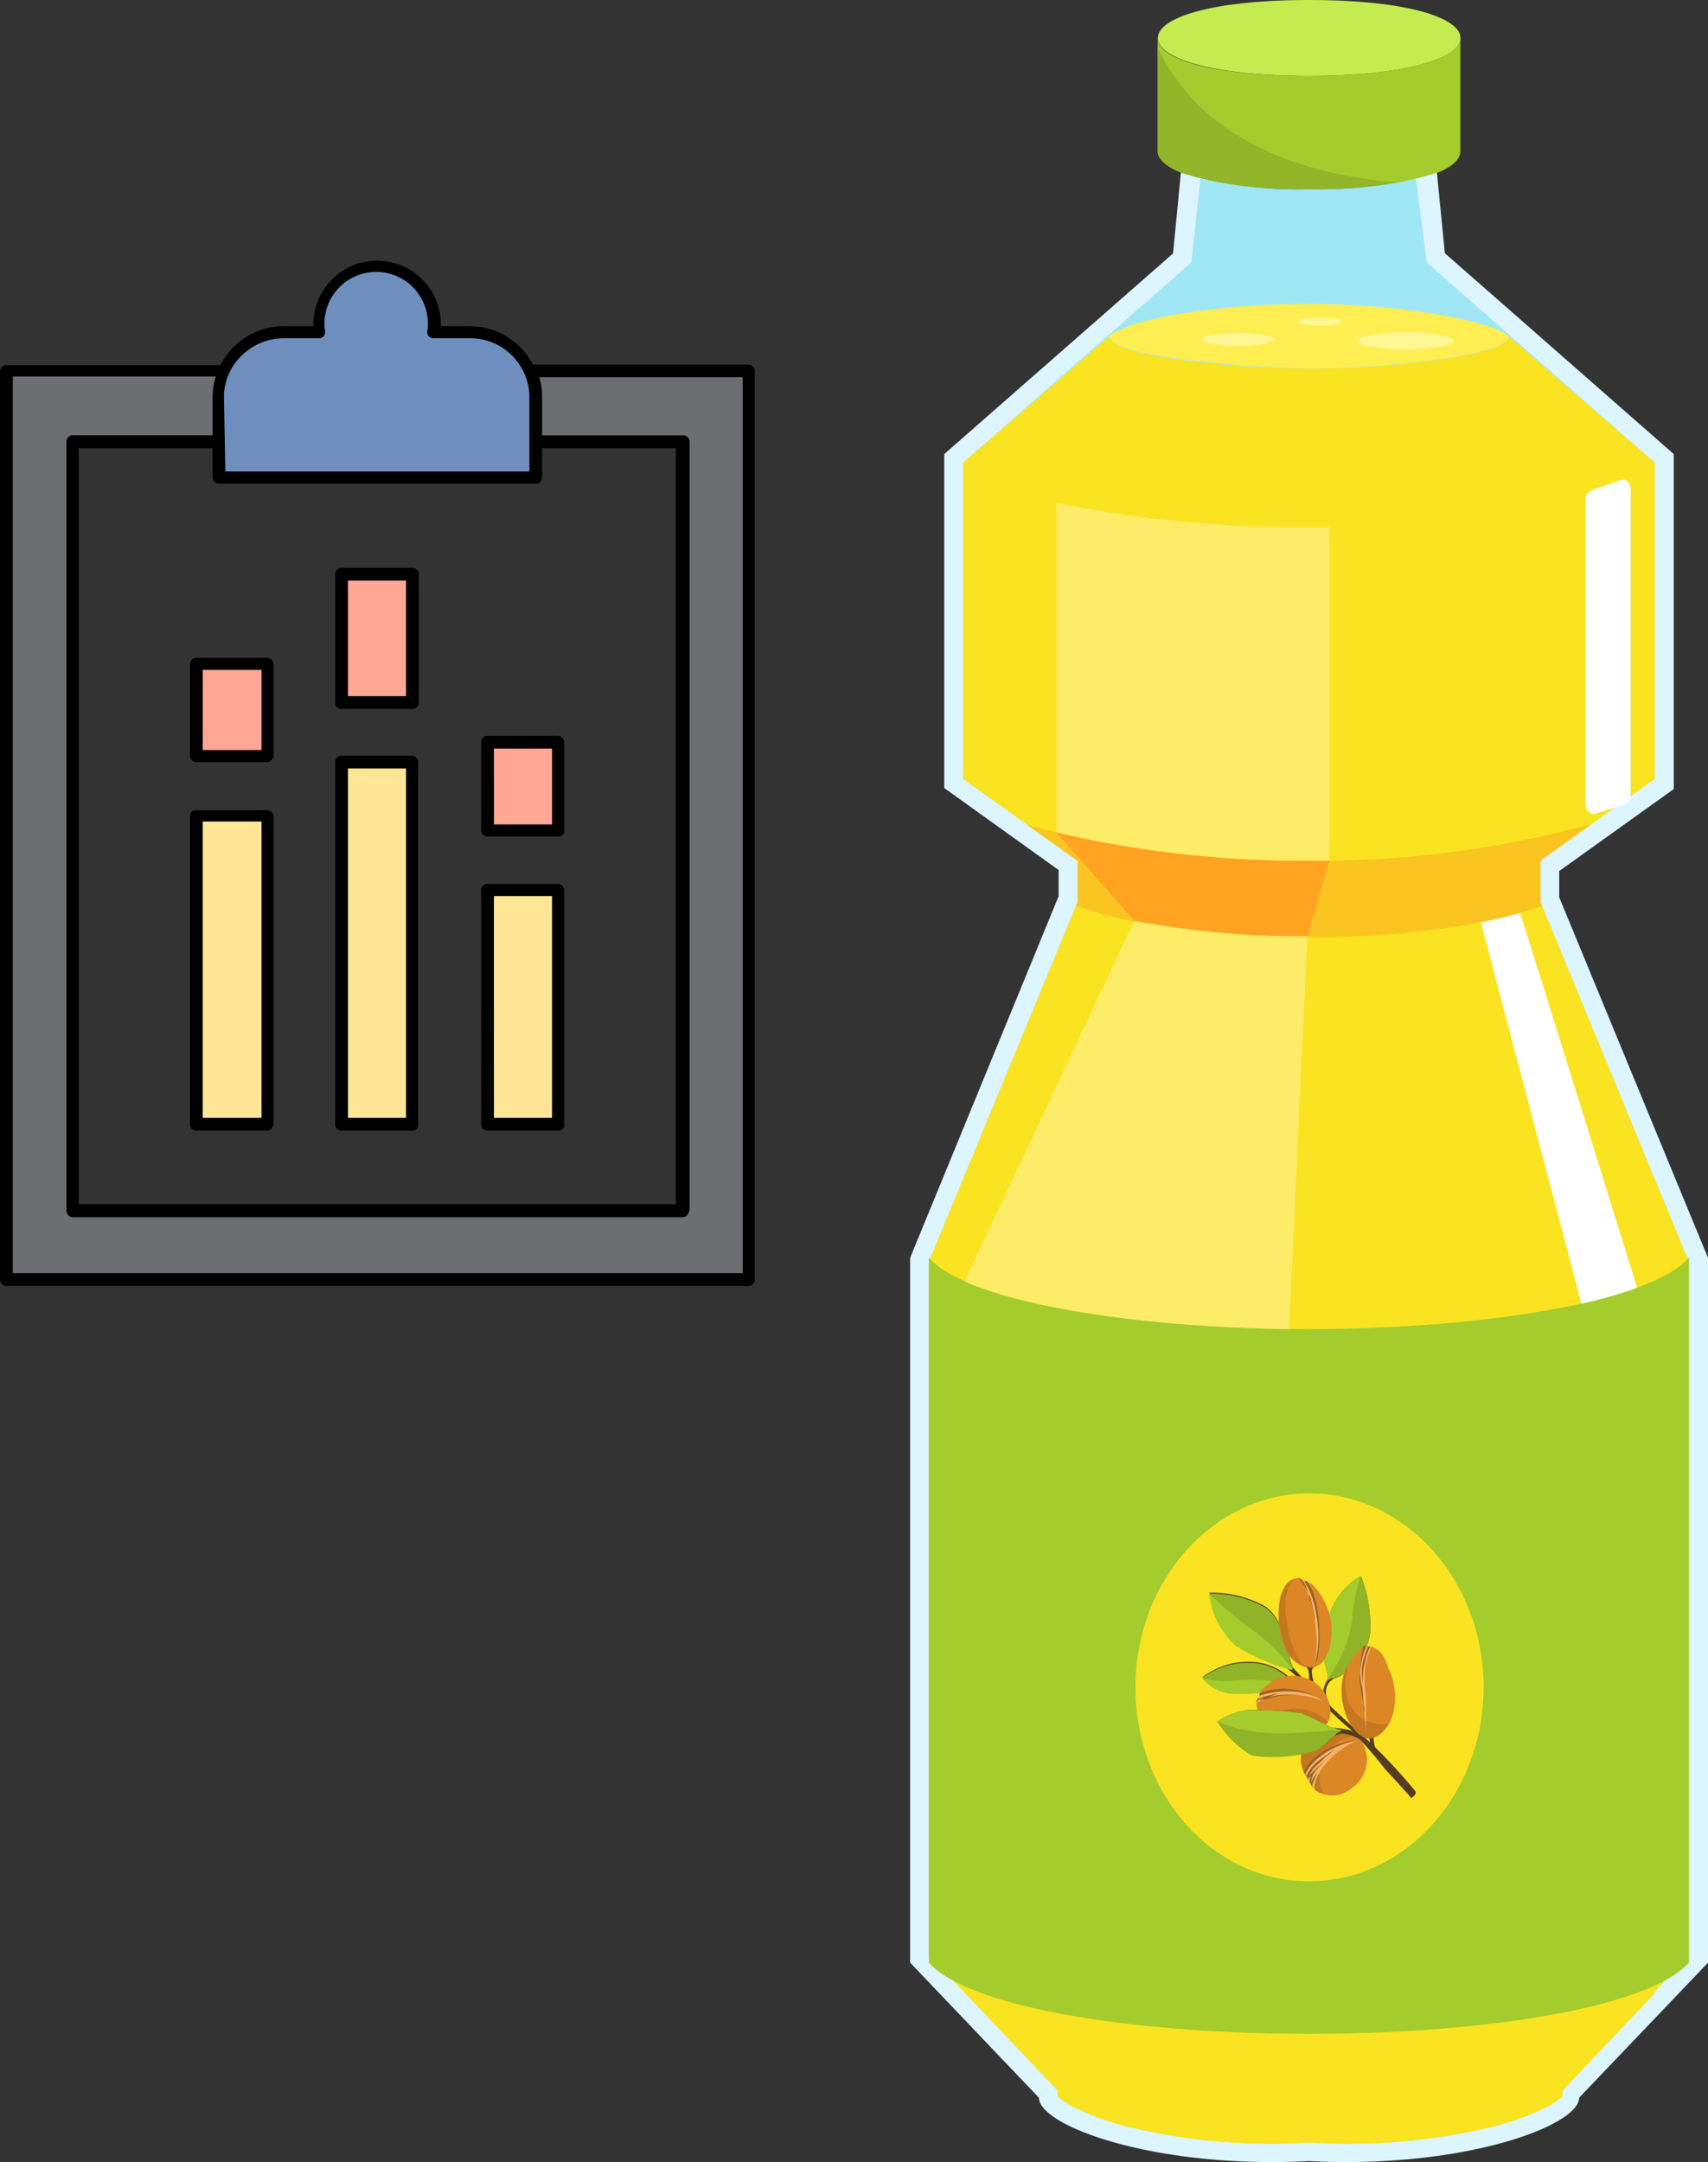 <svg xmlns="http://www.w3.org/2000/svg" viewBox="0 0 801.31 1014.17"><rect x="0" y="0" width="801.31" height="1014.17" fill="#333333" stroke="none"/><defs><style>.cls-1{fill:#a4cc2d;}.cls-1,.cls-10,.cls-11,.cls-12,.cls-13,.cls-14,.cls-15,.cls-16,.cls-17,.cls-18,.cls-2,.cls-3,.cls-4,.cls-5,.cls-6,.cls-7,.cls-8,.cls-9{fill-rule:evenodd;}.cls-2{fill:#92b52a;}.cls-3{fill:#dcf5ff;}.cls-4{fill:#9fe7f5;}.cls-5{fill:#fae321;}.cls-6{fill:#fcec67;}.cls-7{fill:#ffee52;}.cls-8{fill:#c4eb50;}.cls-9{fill:#fac421;}.cls-10{fill:#fff694;}.cls-11{fill:#fff;}.cls-12{fill:#ffa321;}.cls-13{fill:#dd8625;}.cls-14{fill:#c47720;}.cls-15{fill:#f7b366;}.cls-16{fill:#996325;}.cls-17{fill:#543c23;}.cls-18{fill:#90b327;}.cls-19{fill:#6d6e71;}.cls-20{fill:#6e8ebe;}.cls-21{fill:#ffa794;}.cls-22{fill:#ffe697;}</style></defs><g id="Ebene_2" data-name="Ebene 2"><g id="Ebene_1-2" data-name="Ebene 1"><g id="Ebene_1-2-2" data-name="Ebene 1-2"><g id="Ebene_2-2" data-name="Ebene 2-2"><g id="Ebene_1-2-2-2" data-name="Ebene 1-2-2"><path class="cls-1" d="M614.13,88.83c-46.44,0-71-8.65-71-17.88V17.79c0,9.61,24,17.78,71,17.78s71-8.56,71-17.78V71C685.08,80.56,660.56,88.83,614.13,88.83Z"/><path class="cls-2" d="M614.13,88.83c-46.44,0-71-8.65-71-17.88V22.21c12.3,26.53,42.11,57.68,113.54,63.45A262.31,262.31,0,0,1,614.13,88.83Z"/><path class="cls-3" d="M554,81l-3.65,37.88L443,213V369.65l53.65,38.46v12.3L427,590V920.62L487.42,984c0,13.27,54.7,33.46,126.71,29.71C686,1017.46,740.84,997.27,740.84,984l60.47-63.36V590l-69.8-169.1V408.59l53.74-38.46V213L677.87,118.79,674.12,81a171.55,171.55,0,0,1-60,7.88A174,174,0,0,1,554,81Z"/><path class="cls-4" d="M563.19,83.83l-4.32,39.32L451.87,217V365.33l53.74,38.45V423l-69.8,168.82V917.07l60.47,63.54v2.7a34.56,34.56,0,0,0,9.62,6.05,125.89,125.89,0,0,0,25.47,8.75,288.4,288.4,0,0,0,82.78,6.92h1a288.3,288.3,0,0,0,82.77-6.92,126.19,126.19,0,0,0,25.48-8.75,34.34,34.34,0,0,0,9.62-6.05v-2.7l59.31-63.54V591.83L722.67,423V403.78l53.64-38.45V217l-106.9-93.83L664.31,84h0a220.85,220.85,0,0,1-50.18,4.8A215.85,215.85,0,0,1,563.19,83.83Z"/><path class="cls-5" d="M520.39,157.76,451.85,217V365.33l53.74,38.45V423l-69.8,168.82V917.07l60.47,63.54v2.7a34.56,34.56,0,0,0,9.62,6.05,125.89,125.89,0,0,0,25.47,8.75,288.4,288.4,0,0,0,82.78,6.92h1a288.3,288.3,0,0,0,82.77-6.92,126.19,126.19,0,0,0,25.48-8.75,34.34,34.34,0,0,0,9.62-6.05v-2.7l59.31-63.54V591.83L722.67,423V403.78l53.64-38.45V217l-68.45-59.22c0,9.62-61.24,15.58-93.73,15.1C584.13,173.05,520.39,167.76,520.39,157.76Z"/><path class="cls-1" d="M614.13,954.08c76.24,0,158-11.15,178.24-33.46V590c-20.29,22.4-104.89,33.46-178.24,33.46S455.79,612.4,435.79,590V920.62C455.79,942.93,537.79,954.08,614.13,954.08Z"/><path class="cls-6" d="M614.13,403.78h9.61V247.27h-9.61a576.62,576.62,0,0,1-118.45-11.35V390.61A506.16,506.16,0,0,0,614.13,403.78Z"/><path class="cls-7" d="M707.86,157.76c-8.07-7.21-50-15.19-93.73-15.19-45.57,0-84.89,7.31-93.74,15.19,0,9.62,63.74,14.71,93.74,15.1C646.62,173.05,707.86,167.09,707.86,157.76Z"/><path class="cls-8" d="M543.19,17.79c0-9.14,24-17.79,71-17.79s71,8.65,71,17.79-24,17.78-71,17.78S543.19,27,543.19,17.79Z"/><path class="cls-9" d="M614.13,403.78a484.69,484.69,0,0,1-132.39-16.92l23.85,16.92V423l-.77,1.83c26.92,10.19,71.62,14.8,109.31,14.8s82.39-4.61,109.31-14.8l-.77-1.83V403.78l23.84-17.21A484.74,484.74,0,0,1,614.13,403.78Z"/><path class="cls-5" d="M775.45,934.85c-36.73,12.79-100.66,19.23-161.32,19.23s-125-6.44-161.32-19.23l43.45,45.76v2.7a34.56,34.56,0,0,0,9.62,6.05,125.89,125.89,0,0,0,25.47,8.75,288.4,288.4,0,0,0,82.78,6.92h1a288.3,288.3,0,0,0,82.77-6.92,126.19,126.19,0,0,0,25.48-8.75,34.34,34.34,0,0,0,9.62-6.05v-2.7L776.41,935Z"/><path class="cls-10" d="M580.77,156.23c9.61,0,16.82,1.34,16.82,3s-7.5,3-16.82,3-16.92-1.35-16.92-3S571.19,156.23,580.77,156.23Z"/><path class="cls-10" d="M619.19,149c5.87,0,10.48.87,10.48,1.93s-4.61,1.82-10.48,1.82-10.48-.86-10.48-1.82S613.45,149,619.19,149Z"/><path class="cls-10" d="M659.41,155.94c12.5,0,22.59,1.73,22.59,3.94s-10.09,4-22.59,4-22.59-1.83-22.59-4S646.91,155.94,659.41,155.94Z"/><path class="cls-11" d="M748.19,229.39l12.5-4.33c2.21-.86,4.33,1.92,4.33,4.33v144.2c0,2.41-2,3.66-4.33,4.33l-12.5,3.75c-2.21.67-4.32-1.92-4.32-4.33V233.71C744.19,231.31,745.93,230.16,748.19,229.39Z"/><path class="cls-11" d="M713.05,427.91c7.5,23.46,41.73,133.35,55,176.13a206.76,206.76,0,0,1-26.06,7.5c-11-41.44-39.7-150.07-47.2-178.92,6.44-1.25,12.59-2.69,18.26-4.32Z"/><path class="cls-6" d="M613.36,439.26l-8.56,184.2c-57.68-.77-120.17-8.17-152.28-22.5l79.6-169A434.9,434.9,0,0,0,613.36,439.26Z"/><path class="cls-12" d="M623.65,403.78l-10.29,35.38a434.06,434.06,0,0,1-81.24-7.31l-36.44-41.33a506.12,506.12,0,0,0,118.45,13.26Z"/><path class="cls-5" d="M614.13,700.47c45.18,0,81.91,40.76,81.91,91s-36.73,91-81.91,91-81.43-40.76-81.43-91,36.63-91,81.91-91Z"/><path class="cls-13" d="M632.59,811.79a20.91,20.91,0,0,0-15.39,1.35,14.15,14.15,0,0,0-6.44,15.38c1.35,5.19,2.41,3.94,2.41,4.91s1.15,2.21,1.92,4.13a13.08,13.08,0,0,0,18.27,1.73,16.14,16.14,0,0,0,6-21.53C636.34,812.66,634.19,812.28,632.59,811.79Z"/><path class="cls-14" d="M632.11,811.7a20.11,20.11,0,0,0-14.91,1.44,14.15,14.15,0,0,0-6.44,15.38c1.35,5.19,2.41,3.94,2.41,4.91s1.15,2.21,1.92,4.13a9.65,9.65,0,0,0,6.06,4,18.65,18.65,0,0,1,7.69-25.09,17.08,17.08,0,0,1,5.28-1.83Z"/><path class="cls-15" d="M611.63,831.21c1,2,1.54,1.45,1.54,2.22a31.57,31.57,0,0,0,1.92,4.13,5.58,5.58,0,0,0,1.92,2c-1.92-4,5.48-17.21,20.38-23.46C629.61,816.12,613.74,823,611.63,831.21Z"/><path class="cls-16" d="M613.07,833.23h0v.58h.48v1h0a11.69,11.69,0,0,1,1.35-1.63,3.5,3.5,0,0,1-.48,1.63v1.06a11,11,0,0,1,.77,1.44l.48.77v-.86a32.84,32.84,0,0,1,2.59-6l-1.83,2.31a8.42,8.42,0,0,0-1.24,2.6,9.61,9.61,0,0,1,1-4,39.44,39.44,0,0,1,6.63-7.21l-4.23,3.65a48.35,48.35,0,0,0-4.42,4.52s1.73-3.17,2.21-3.75,2.11-1.82,4-3.75S627,820,627,820s-6.73,4.52-9.61,6.92a21.67,21.67,0,0,0-4.52,6.06Z"/><path class="cls-16" d="M611.63,831.21a7,7,0,0,0,.67,1.16s4.52-11.92,25.09-16.25C629.61,816.12,613.74,823,611.63,831.21Z"/><path class="cls-17" d="M661.52,843.71s3.08-1.34,2.6-3.36a252.35,252.35,0,0,0-27.69-28.84c-2.79-2.31-7.3-6.54-12.11-11.06a15.34,15.34,0,0,1-2.21-6.06,6.82,6.82,0,0,1,4.42-7.3,26.54,26.54,0,0,0,16.25-21.15,62.93,62.93,0,0,0-4.33-26.63A32.19,32.19,0,0,0,623,760.17c-1.73,13.27-2.79,13.94-1.63,19.23s2.21,6.82,1.15,9a10.76,10.76,0,0,0-1.63,6.44,12.39,12.39,0,0,0,1.54,3.27c-7.12-6.82-14.14-13.84-15.68-15.67-2.59-3.36-2.78-21.53-13.07-28.84a51.27,51.27,0,0,0-26.25-6.54,38.54,38.54,0,0,0,12.31,24.33,109.66,109.66,0,0,0,23.84,11,87.65,87.65,0,0,1,8.94,8.07,14.85,14.85,0,0,1-6.82-2.88,27.65,27.65,0,0,0-19.23-8.08,35.46,35.46,0,0,0-22.21,7.12,20.23,20.23,0,0,0,12.69,7.3,72.87,72.87,0,0,0,26.54-3A12.17,12.17,0,0,1,614,792.85c1.54,1.34,15.29,15.28,19.23,18A237,237,0,0,1,650,830.08c4.9,5.19,12,13.17,12,13.17Z"/><path class="cls-18" d="M625.66,787.38h.87a26.54,26.54,0,0,0,16.25-21.15,61.5,61.5,0,0,0-4.33-26.92A32.19,32.19,0,0,0,623,760.17c-1.73,13.27-2.79,13.94-1.63,19.23.77,3.65,1.44,5.38,1.54,6.73h0v2.21a4,4,0,0,1,2.5-1.16Z"/><path class="cls-1" d="M638.45,739.31A32.19,32.19,0,0,0,623,760.17c-1.73,13.27-2.79,13.94-1.63,19.23.77,3.65,1.44,5.38,1.54,6.73h0v2.21s2.4-4.43,5.38-9.62a58.19,58.19,0,0,0,6.44-22.59A71.84,71.84,0,0,1,638.45,739.31Z"/><path class="cls-1" d="M605.86,781.13c-2-5.58-3.17-20.67-12.31-27a51.21,51.21,0,0,0-26.24-6.54,38.48,38.48,0,0,0,12.3,24.33,96.43,96.43,0,0,0,23.58,10.74h0l3.07.68v-2.21Z"/><path class="cls-18" d="M605.86,781.13c-2-5.58-3.17-20.67-12.31-27a51.21,51.21,0,0,0-26.24-6.54,192.31,192.31,0,0,0,19.23,16.25,88,88,0,0,1,19.9,19.23v-2.21Z"/><path class="cls-18" d="M604.42,787.09A26.51,26.51,0,0,0,586.25,780,35.46,35.46,0,0,0,564,787.09a20.19,20.19,0,0,0,12.69,7.3,72.61,72.61,0,0,0,26.53-3h1.45l2.69-1-1.16-.68a8.64,8.64,0,0,1-1.82-2.3Z"/><path class="cls-1" d="M564,787.09a20.19,20.19,0,0,0,12.69,7.3,72.61,72.61,0,0,0,26.53-3h1.45l2.69-1h0a87.55,87.55,0,0,0-30-2A44.48,44.48,0,0,1,564,787.23Z"/><path class="cls-13" d="M612.88,781.9h0s1,.57,1.25,3.36a26.34,26.34,0,0,0,.77,6.06l2,3.36.67-.67s-2-7.31-2.12-8.94,0-2.69,1.45-3.27c6.53-1.92,8.07-11.83,7.78-19.23a31.56,31.56,0,0,0-9.61-19.9c-.67,0-1.64-1-2.21-1.15a11.14,11.14,0,0,0-2.41-.58c-.86-.67-.86-.67-1.53-.67s-6.16,0-8.37,9.61A41.78,41.78,0,0,0,603,773.63a16.48,16.48,0,0,0,9.61,8.55Z"/><path class="cls-17" d="M612.88,781.9h0s1,.57,1.25,3.36a26.34,26.34,0,0,0,.77,6.06l2,3.36.67-.67s-2-7.31-2.12-8.94,0-2.69,1.45-3.27h0a20.37,20.37,0,0,1-4.81,0Z"/><path class="cls-14" d="M616.92,781.8h-4a16.54,16.54,0,0,1-9.62-8.56,42.36,42.36,0,0,1-2.69-23.36c1.44-6.25,4.33-8.27,6.35-8.94,0,0-6.83,4.52-2.41,24.52s11.92,16.82,12.41,16.63Z"/><path class="cls-15" d="M613.36,741.71a10.92,10.92,0,0,0-2.4-.58c-1.35-.86-1.35-.86-2-.86,7,6,10.19,26.72,8.07,39.9C620,777.57,620.67,749.88,613.36,741.71Z"/><path class="cls-16" d="M610.76,741c-1.15-.77-1.15-.77-1.82-.77a20.43,20.43,0,0,1,4.71,7.3l-.87-3.07a8,8,0,0,0-2-3.37Zm4,9.61a55.25,55.25,0,0,1,2,9.61v-1.53a81.06,81.06,0,0,0-2.5-11v3.36Z"/><path class="cls-16" d="M613.36,741.71h-1.44a40.19,40.19,0,0,1,5.57,15.38,54.62,54.62,0,0,1-.48,23.36c3-2.59,3.66-30-3.65-38.45Z"/><path class="cls-13" d="M595.67,789.49s-4.42,3.37-4.71,4.52,0,1.06,0,1.63-2.12,2.7-1.54,4.14,1.83,9.61,5.58,12.5a18.07,18.07,0,0,0,21,1c8.36-5.39,7.31-5.58,8.17-9a17.3,17.3,0,0,0-8.65-15.86,19.22,19.22,0,0,0-19.9.86Z"/><path class="cls-14" d="M591.05,806.51a13.39,13.39,0,0,0,3.56,5.77,18.07,18.07,0,0,0,21.06,1,23.65,23.65,0,0,0,7.3-5.77,21.81,21.81,0,0,0-21-5.19A34.4,34.4,0,0,0,591.05,806.51Z"/><path class="cls-15" d="M591,794v1.63c0,.58-1.64,2.12-1.64,3.37,9.62-4.81,27-6,34.81,1.92A31.74,31.74,0,0,0,591.34,794Z"/><path class="cls-16" d="M590.38,796.41l-1,1.54,3.65-1.73-2.11,1.54,9.61-2.21a80,80,0,0,1,9.66-.55,70.18,70.18,0,0,0-8.94,0,21.3,21.3,0,0,0-6.16,1.25l2.12-1,2.88-1.06-6.34,1.44a15.39,15.39,0,0,0-3,1.16Zm-.86,1.44v.58l.86-.48Z"/><path class="cls-16" d="M591,794v1.63c0-.86,22-6.92,33.17,5.29A31.74,31.74,0,0,0,591.34,794Z"/><path class="cls-17" d="M648.06,825.35a25,25,0,0,1-2.78-4.9,38.6,38.6,0,0,1-1.16-8.08h-1.63v3.08a13.62,13.62,0,0,0,.86,3.94l5.1,6.06Z"/><path class="cls-13" d="M643,815.26s5,.57,9.61-8.37a30.66,30.66,0,0,0-1.15-24c-2.12-7.5-5.38-10.19-9.61-10.77s-10.48,9.61-11.54,15.67A32.28,32.28,0,0,0,633.07,807c2.78,5.09,6,8.46,10.38,8.46Z"/><path class="cls-14" d="M643,815.26s4.13,0,8.07-6.16c-27.3-.77-18.45-28.84-18.45-28.84a26.82,26.82,0,0,0-2.79,7.6,32.25,32.25,0,0,0,2.79,19.22c2.78,5.1,6,8.46,10.38,8.46Z"/><path class="cls-15" d="M643.19,772.47h-3.65a89.11,89.11,0,0,0-1.83,15.1,81.19,81.19,0,0,0,1.92,12.11c.77,4.9,1.25,13.27,1.25,13.27V795.64a39.56,39.56,0,0,1,2.41-23.07Z"/><path class="cls-16" d="M642.78,772.38h-1a57.53,57.53,0,0,0-2.41,7.21,26.08,26.08,0,0,0,0,10.19,33.7,33.7,0,0,1,1.06-10.29,28.59,28.59,0,0,1,2.31-6.92Z"/><path class="cls-16" d="M641.19,772.09h-1.63a89.12,89.12,0,0,0-1.83,15.09,82.85,82.85,0,0,0,1.92,12.12,12.17,12.17,0,0,0,.58,4.32s-1-11-1.06-11.73a46.21,46.21,0,0,1-1.15-7.3,52.67,52.67,0,0,1,1.35-7.89,29.76,29.76,0,0,1,1.82-4.9Z"/><path class="cls-17" d="M571.19,807.56a33.26,33.26,0,0,1,14.62-5.48,196.43,196.43,0,0,1,24.61,1.45c3,.86,12.3,6.25,15,6.92a55.45,55.45,0,0,1,7.49,1l3,1.25,1.83,3.08a19.9,19.9,0,0,0-8-2.6c-4.71,0-7.21,5.38-12.21,7.69a65.69,65.69,0,0,1-29.9,2.21A46.15,46.15,0,0,1,571.19,807.56Z"/><path class="cls-1" d="M571.19,807.56a33.26,33.26,0,0,1,14.62-5.48,196.43,196.43,0,0,1,24.61,1.45c3,.86,12.3,6.25,15,6.92l4.13,1.25s-2.6,1-3.27,2.31h0c-2.79,1.63-5.09,5.19-8.75,6.82a65.69,65.69,0,0,1-29.9,2.21A46.2,46.2,0,0,1,571.19,807.56Z"/><path class="cls-18" d="M628.84,812.18a5.59,5.59,0,0,0-3,2.21h0c-2.79,1.64-5.1,5.19-8.75,6.83a65.69,65.69,0,0,1-29.9,2.21,45.38,45.38,0,0,1-16-15.87,77.06,77.06,0,0,0,19.23,5,118,118,0,0,0,21.92,0l12-.77a25.46,25.46,0,0,1,5.38,0Z"/></g></g></g><path class="cls-19" d="M248.69,174.28a31.51,31.51,0,0,1,2.66,12.3V207.2h68.82V567.6H34.25V207.2h68.82V186.58a30.28,30.28,0,0,1,2.66-12.3H3.32v425.9H351.43V174.28Z"/><path d="M351.09,603.18H3a3,3,0,0,1-3-3H0V174.28a3,3,0,0,1,3-3h102.4a2.22,2.22,0,0,1,2.33,1.33,2.57,2.57,0,0,1,.33,2.66,26.53,26.53,0,0,0-2.32,11.3V207.2a3,3,0,0,1-3,3H36.9V564.94H317.18V210.19H251.35a3,3,0,0,1-3-3V186.25A26.5,26.5,0,0,0,246,175a2.52,2.52,0,0,1,.33-2.66,3.36,3.36,0,0,1,2.33-1.33h102.4a3,3,0,0,1,3,3h0v425.9a3.07,3.07,0,0,1-3,3.33ZM6,597.19H348.44V176.94H253a30.67,30.67,0,0,1,1.33,9.64v18h65.83a3,3,0,0,1,3,3v360.4a3,3,0,0,1-3,3H34.25a3,3,0,0,1-3-3h0V207.2a3,3,0,0,1,3-3h65.83V186.25a47.68,47.68,0,0,1,1.33-9.64H6Z"/><path d="M320.17,570.59H34.25a3,3,0,0,1-3-3h0V207.2a3,3,0,0,1,3-3h68.82a3,3,0,0,1,3,3h0v13.63H248.69V207.2a3,3,0,0,1,3-3h68.83a3,3,0,0,1,3,3V567.6C322.83,569.26,321.5,570.59,320.17,570.59ZM36.9,564.94H317.18V210.19H254.34v13.63a3,3,0,0,1-3,3H102.74a3,3,0,0,1-3-3h0V210.19H36.9V564.94Z"/><path class="cls-20" d="M248.69,174.28A30.45,30.45,0,0,0,220.76,156H203.81a19.16,19.16,0,0,0,.33-4.33,26.95,26.95,0,0,0-53.86,0c0,1.33.33,3,.33,4.33h-17a30.28,30.28,0,0,0-27.93,18.28,31.51,31.51,0,0,0-2.66,12.3v37.24H251.68V186.58A37.14,37.14,0,0,0,248.69,174.28Z"/><path d="M251.35,226.81H102.74a3,3,0,0,1-3-3h0V186.58A33.49,33.49,0,0,1,133.32,153H147v-1.33a29.93,29.93,0,0,1,59.85,0V153h13.63A33.6,33.6,0,0,1,251,173a32.6,32.6,0,0,1,3,13.63v37.57c.33,1.33-1,2.66-2.66,2.66Zm-145.62-5.65H248.36V186.58a26.54,26.54,0,0,0-2.33-11.3,27.78,27.78,0,0,0-25.6-16.62h-17a3,3,0,0,1-2.33-1,3.15,3.15,0,0,1-.67-2.33,15.84,15.84,0,0,0,.34-4,24.28,24.28,0,0,0-48.55,0,15.84,15.84,0,0,0,.34,4,3.15,3.15,0,0,1-.67,2.33,2.89,2.89,0,0,1-2,1H133a28.5,28.5,0,0,0-25.6,16.62,26.54,26.54,0,0,0-2.33,11.3Z"/><rect class="cls-21" x="92.1" y="311.59" width="33.25" height="43.22"/><path d="M125.34,357.48H92.1a2.93,2.93,0,0,1-3-2.66h0V311.59a3,3,0,0,1,3-3h33.24a3,3,0,0,1,3,3v43.23a3.21,3.21,0,0,1-3,2.66Zm-30.25-5.66h27.59V314.25H95.09Z"/><rect class="cls-22" x="92.1" y="382.74" width="33.25" height="144.63"/><path d="M125.34,530.36H92.1a3,3,0,0,1-3-3V382.74a2.72,2.72,0,0,1,3-2.66h33.24a2.93,2.93,0,0,1,3,2.66h0V527.37C128,529,127,530.36,125.34,530.36Zm-30.25-6h27.59v-139H95.09Z"/><rect class="cls-21" x="160.59" y="269.37" width="33.25" height="60.18"/><path d="M193.5,332.54H160.25a2.93,2.93,0,0,1-3-2.66h0V269.37a3,3,0,0,1,3-3H193.5a3,3,0,0,1,3,3v60.18a3,3,0,0,1-3,3Zm-30.25-6h27.26v-54.2H163.25Z"/><rect class="cls-22" x="160.59" y="357.48" width="33.25" height="169.9"/><path d="M193.5,530.36H160.25a3,3,0,0,1-3-3h0V357.48a2.93,2.93,0,0,1,2.66-3h33.25a2.93,2.93,0,0,1,3,2.66V527A2.68,2.68,0,0,1,193.5,530.36Zm-30.25-6h27.26V360.47H163.25Z"/><rect class="cls-21" x="228.74" y="348.17" width="33.25" height="41.56"/><path d="M262,392.39H228.74a2.93,2.93,0,0,1-3-2.66h0V348.17a2.93,2.93,0,0,1,2.66-3h33.25a3,3,0,0,1,3,3h0v41.56A2.45,2.45,0,0,1,262,392.39Zm-30.25-5.66H259V351.16H231.74Z"/><rect class="cls-22" x="228.74" y="417.65" width="33.25" height="109.72"/><path d="M262,530.36H228.74a3,3,0,0,1-3-3h0V417.65a2.93,2.93,0,0,1,2.66-3h33.25a2.93,2.93,0,0,1,3,2.66V527A2.68,2.68,0,0,1,262,530.36Zm-30.25-6H259V420.31H231.74Z"/></g></g></svg>